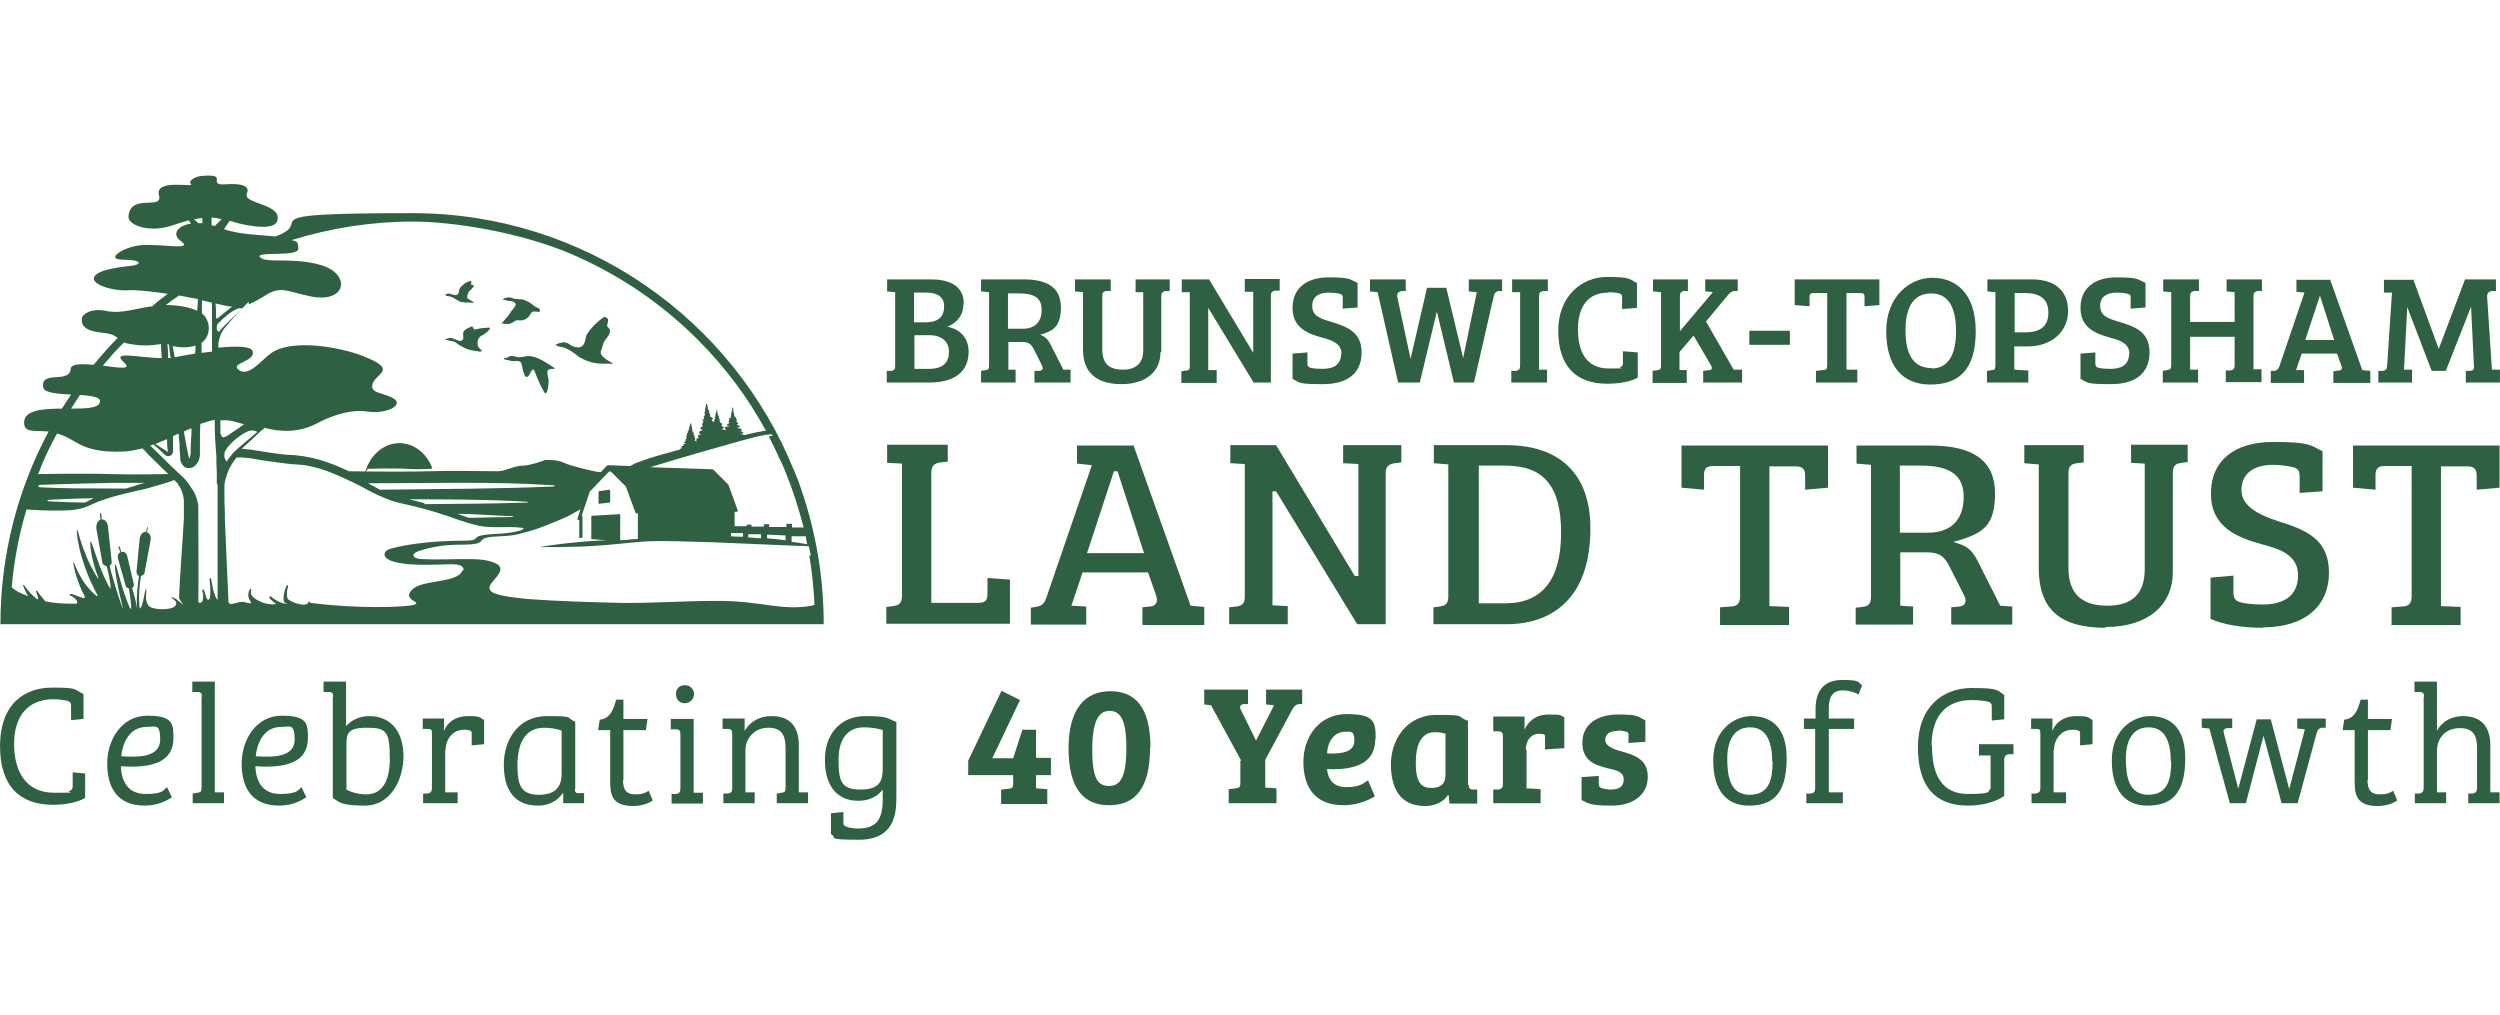 <svg xmlns="http://www.w3.org/2000/svg" width="290.6" height="118" version="1.1" viewBox="0 0 622.8 252.9" preserveAspectRatio="xMidYMid meet" style="max-height: 116px;">
  <!-- Generator: Adobe Illustrator 29.1.0, SVG Export Plug-In . SVG Version: 2.1.0 Build 142)  -->
  <defs>
    <style>
      .st0, .st1 {
        fill: #2e6042;
      }

      .st1 {
        fill-rule: evenodd;
      }
    </style>
  </defs>
  <g>
    <g>
      <path class="st0" d="M130.5,88.9c-.3,0-.7.1-1.1.1-.7,0-1.5-.4-2.2-.3-.4,0-.7.4-1.1.5-.3,0-.6,0-.6.2.3.3,1.3.3,1.8.5.7.2,1.8-.2,2.4.3.5.8.4,2.1.9,3,.2.7.6,1,1.1.4.5-.6,1-2.6,1.6-.8.6,1.6,1.3,3.2,2.1,4.6.1.2.3.6.5.6.2,0,.4-.5.5-.8.1-1,.4-1.8.2-2.9-.4-1.8-.6-2.5,1.5-2.4.3-.3-.6-.5-.8-.8-2-1.2-4.2-2.8-6.6-2.3h-.1Z" fill="#2E6042"></path>
      <path class="st0" d="M114.3,75c.9.5,2.1.3,3.1.4.3,0,.9,0,.8,0,0,0-.4-.2-.5-.3-1-.7-1.7-.5-1.1-2,.1-.7,1.2-1.1,1.4-1.9,0-.2-.1-.3-.3-.2-.6.1-.2-.5-.3-.8-.1-.5-.6,0-1.1.1-.8.5-1.9,1.2-2,2.3,0,.3-.1.6-.4.8-.9.5-2.1-.8-2.9,0-.4.2.4.3.7.4.9,0,1.8.8,2.6,1.2h.1Z" fill="#2E6042"></path>
      <path class="st1" d="M138.5,86c.3.2.8.4,1.2.4,1.7.3,3.1,1.4,4.4,2.4,1.5,1,3.4,1.7,5.6,1.8.8,0,1.6,0,2.4,0,.3,0,.6.1.6,0-.2-.3-1.3-.7-1.7-1.1-1-.7-1.8-1.4-1.1-2.6.2-.5.3-1.1.5-1.6.6-1.2,2.6-2.7.9-3.9-.2-.7.5-1.5,0-2.1-.2-.2-.5-.3-.7-.4-1.7,1.1-3.3,2.7-4.4,4.4-.3.5-.3,1.2-.5,1.8-.6,2.1-2.7,1.6-4.1.5-1-.6-2.3-.2-3.2.3h0Z" fill="#2E6042"></path>
      <path class="st1" d="M117.6,81.3c-.8.4-2.5.8-2.2,2.1,0,.3,0,.7,0,1-.7,1.4-2.4-.5-3.4-.2-.2,0-.5.1-.7.2-.5.1-.8.2,0,.3.6.2,1.2.3,1.8.4.7.3,1.3,1,2.1,1.3,1.5.9,2.7.9,4.3,1.2.3,0,.6,0,.4-.4-.5-.4-1-.9-.9-1.5-.2-1.1.5-2,1.4-2.3.5-.4,1.1-.7,1.4-1.2.8-.9-.5-.5-1-.5-.8,0-1.7.2-2.5.4-.4,0-.4-.6-.6-.7h0Z" fill="#2E6042"></path>
      <path class="st1" d="M125.7,80.7c.3,0,.7,0,1,0,.7,0,1.3-.6,1.9-.9.6,0,1.2.1,1.9-.1.7-.3,1.3-.7,1.6-1.4.1-.2.3-.5.5-.6.4-.2,1.1,0,1.7,0,.3-.1.3-.5,0-.8-.3-.3-.7-.3-1-.5-.5-.4-1-.8-1.5-1.1-.5-.3-1.1-.5-1.6-.7-.9-.1-1.9,0-2.8-.4-.7-.3-1.5,0-2.1.3-.1,0,0,.2.3.2.5.1,1,.3,1.5.3.6,0,1.3.3,1.4.9-.3.8-1.1,1.4-1.5,2.2-.5.8-1.2,1.4-1.8,2.2s0,.2,0,.3.2,0,.3,0,0,.1.2.1Z" fill="#2E6042"></path>
    </g>
    <g>
      <path class="st0" d="M91.7,116.8s6.3-.2,9.5,0c3.3.2,6.1,0,6.1,0,.2,0,.4-.2.3-.4-1.4-3.5-4.5-6-8.1-6s-6.7,2.5-8.1,6,0,.4.3.4Z" fill="#2E6042"></path>
      <g>
        <path class="st0" d="M151.7,122h0s0,0,0,0l-1.9.3h-.5c0,.1-.2.2-.2.3v2.7c0,.1,0,.2.2.2l2.5-.3c0,0,.2,0,.2-.2v-2.8c0-.1-.1-.2-.2-.2Z" fill="#2E6042"></path>
        <path class="st0" d="M205.2,155.5c0-11.8-2-23.1-5.6-33.6,0-.1,0-.2-.1-.3-.5-1.5-1.1-3-1.7-4.4-15.2-37.6-52-64.1-95.1-64.1s-23.4,2-34.1,5.8h0c-3.7-.4-8.7-.4-12.8-1.8l1.4-2.1c.4.1.9.2,1.3.4,4.4,1.2,9.7,1.8,10.5-.2,1.7-4.5-8.7-4.3-7.5-7,.5-1.1.3-2.6-4.9-2.3-1.9.1-2.8.1-2.6-1.2.3-1.3-2.8-.9-3.4-.9-1.5,0-4,1.1-3,2.1.9.9-9.2-1.5-8,2.8,1,3.8-7.2-.7-7.6,5.3-.1,2,5,4.2,11.1,2.1,1.5-.5,2.7-.9,3.9-1.2h0s.6.8.6.8c-3.4.5-4.9,2.7-2.6,4.3,3.6,2.6-5.2.6-10,1.1-4.3.4-9.1,3.6-4.3,3.6s4.5,1.2,2.2,1.5c-1.8.2-8.3.8-9.4,2.7-1.1,1.9,4.5,3.7,8.6,3.4,1.8-.1,5.6.3,9.7.9-1.3,1-2.7,2-3.9,3.1-4.4.6-7.7,1.9-11.3,1.2-4-.9-6.1.9-6.2,1.7-.2,1.6.3,3.2,5.1,3.7,2.2.2,3.1.7,3.8,1.3-2.1,2.1-4.1,4.4-6,6.7-3-.3-5.6-.3-5.7,1-.2,3.8-7.8.2-6.8,4.7.3,1.3,3.6,1.5,6.9,1.7-.8,1.2-1.5,2.3-2.3,3.5-4.8,0-9.5.4-9.4,3.5,0,2.6,2.6,1.9,6.1,2.2C4.4,121.9.1,138.2.1,155.5h205.1ZM54.2,120.7c0,.2,0,.5,0,.7,0,.2,0,.4,0,.6,0,0,0,0,0,.1,0,.1,0,1.2,0,1.6,0,.3,0,.6,0,.9,0,.1,0,.3,0,.4,0,1,0,2.1,0,3.2,0,.3,0,.6,0,.9,0,6.5,0,14.2,0,20.4-.2-.2-.3-.5-.5-.8-.7-1.7-.7-2.4-1.1-4.4,0-.4-.4-.4-.4.1,0,0,.5,4.3-.1,4.9s-.9-1.2-1.2-2c-.3-.8-.6-.5-.5,0,.4,1.4.2,2.9-.6,2.9-.5,0-.4-.5-.4-.5.1-6.5,0-14.5,0-20.8,0-.3,0-1.6,0-1.9,0-.7,0-1.4-.2-2h0c-.2-1-.6-2-1.1-2.8-.4-.6-.8-1.2-1.2-1.8-.4-.5-.7-.9-1.1-1.3-.1-.1-.3-.2-.4-.4-.2-.2-.4-.3-.5-.5-.1-.1-.2-.2-.4-.3,0,0-.1-.1-.2-.2-.5-.5-1.1-1-1.6-1.5-1.7-1.7-3.5-3.5-5.3-5.2.3,0,.6-.2.8-.3.8.7,1.6,1.4,2.3,2.1.3.2.4.4.8.7.5.3,1.3.1,1.6-.4.1-.2.2-.4.2-.6,0-.2,0-.3,0-.4,0-.4,0-.8,0-1.3v-2.1c-.1,0-.1,0-.1,0,.5-.2,1-.5,1.5-.7,0,.8.1,1.6.2,2.5,0,1.2.1,2.4.2,3.5v.4c0,.5.4,1.3.8,1.7.3.4.8.5,1.3.5.5,0,1.1-.1,1.5-.5,0,0,.1-.1.2-.2.7-.7,1-1.6,1.1-2.5,0-.9,0-2.1,0-3,0-1.6,0-3.2.1-4.8,1.2-.4,2.4-.8,3.6-1,0,.6,0,1.2,0,1.7h0c0,2.5.2,4.9.4,7.4,0,.3,0,.5,0,.8,0,.3,0,.5,0,.8,0,.8.1,1.7.1,2.5,0,.9,0,1.8,0,2.7ZM41.6,109.4c0,1.2.1,2.3.2,3.2-.9-.6-2-1.3-3.1-2,1-.4,1.9-.8,2.9-1.2ZM41.6,85.7c.2,0,.3,0,.5.2.1,1.1.2,2.2.4,3.3-.2,0-.4,0-.6,0,0-1.3-.1-2.5-.2-3.5ZM43.5,89s0,0,0,0l-.5-2.8c1.5.4,3.8.5,5.7-.1,0,.7,0,1.3-.1,2-1.9.3-3.7.6-5.1.9ZM47.7,106.7c0,1.9-.2,3.7-.2,5.3,0,.7,0,1.7-.4,2.3-.5-2.2-.9-4.5-1.3-6.8.6-.3,1.3-.6,1.9-.8ZM54.9,108.2h0c0-.4,0-1.2,0-1.4,0-.5,0-1.3,0-2.1.5,0,.9,0,1.4,0,1.2,0,2.7.5,4.5,1-.5.3-1,.7-1.4,1-.8.5-2.2,1.5-3,2h-.2c-.3.4-.7.3-1,0l-.2-.6ZM62.1,107.4c.9-.4,1.6,0,2,.2-.2.2-.4.3-.6.5-1.1,1-3.7,3.1-5,4.3-.1.1-.2.2-.3.3-.2.2-.4.4-.5.6-.3.3-.5.7-.8,1-.2.2-.3.4-.4.7,0,0-.2-.2-.3-.4-.1-.2-.2-.4-.3-.7,0-.2,0-.5,0-.8,0-.4.2-.8.6-1.4,1-1.4,3.3-3.5,5.6-4.4ZM115.2,142.1c-.4,1-1.3,1.5-2.2,1.8-3.3,1.3-9.3.9-10.9,3.7-1.2,2,3.3,2.5.9,3.1s-14.1,1-25.5-.5c-.3,0-.4-.2-.4-.3,0-.2-.1-.2-.3.2-.1.2-.2.3-.4.4-1.2.5-3.7-.5-4.5-1.1-.7-.5-.4-2.5-.2-3.1.2-.6-.2-.7-.4-.2-.6,1.4-1,3.6-.3,4.1.3.1.6.1.6.1-.6.3-2.3-.2-4-1.6-.3-.3-.6,0-.5.3.3.4,1.6,1.4,1.6,1.4-.1.3-2.1.2-3.3-.3-1.2-.5-3.2-1.4-2.9-2.8.2-.8,0-.9-.4-.2-.6,1.2,0,2.4.4,2.9.3.4-.3.4-1.6,0-.4-.1-.9,0-1.3,0-.5.2-1.2.3-1.9.5-.4,0-.8-.2-.8-.7-.3-6.3-.6-14.1-.9-20.7,0-.3,0-.6,0-.8,0-1.1,0-2.2-.1-3.2,0-.1,0-.2,0-.3,0-.3,0-.6,0-1,0-.8,0-1.6,0-2.4,0-.2,0-.4,0-.6.1-.9.4-1.9.7-2.8.5-1.4,1.3-2.8,2.3-4,2.6-.2,5.4.6,8,.9,1.5.2,3.1.4,4.6.6,1.5.2,3,.2,4.5.4,2.4.4,4.8,1.1,7.1,2.1,1.8.7,3.6,1.6,5.3,2.4.8.4,1.7.8,2.5,1.3.6.3,1.3.7,1.9,1,1.2.6,2.4,1.1,3.6,1.6h0c.2,0,.5.2.7.3,1,.3,1.9.6,2.9.8,2,.5,4.1.9,6.1,1.5,1.4.4,2.9.8,4.3,1.3,1,.3,1.9.6,2.9,1,2,.7,4,1.3,6.1,1.8,3.6.7,7.1,0,10.7.5.8,0,0,.5-.3.6-1.9.6-4.1.8-6.1.9-8.2.4-2.6,1.7-8.4,1.7s-13.1.6-18,2c-2.3.6-3.7,4.1,9,4,5.7,0,8.3-.6,9.1.8.1.2,0,.4,0,.7ZM105.8,125.4c-1.3-.4-2.6-.7-3.9-1-.1,0-.2,0-.3,0,9.9,0,19.9,0,29.7.6.3,0,.3.2,0,.2-8.5.3-17,.3-25.6.4ZM127.6,128.8c-2.7,0-8.1.2-10.8.2-.8-.3-2.1-.7-2.8-1,3.5,0,10.1.5,13.6.6.2,0,.4.2.1.2ZM94.7,122c-.3-.1-1-.5-1.3-.7-.6-.3-1.2-.6-1.7-.9,15.3,0,31.1-.5,46.2.5.4,0,.4.3,0,.3-14,.6-27.6.6-43.1.8ZM201.6,138.4s0,0,0,0c.7,4,1.1,8.1,1.3,12.3,0,0,0,0,0,0-1.6.5-3.2.5-4.9.6-4,0-7.8-.8-11.7-1.2-2.6-.3-5.3-.4-7.9-.4-7.9,0-15.8.6-23.7.5-7.9-.2-15.8-.4-23.6-1-2.6-.3-5.3-.5-7.7-1.3-1.5-.6-2-1.4-.9-2.7,1.1-1.5,3.7-3.6.9-4.9-1.8-.8-3.9-1-5.8-1-4-.1-7.9.2-11.8,0-.7,0-1.3,0-1.9-.2-.4,0-.8-.3-.9-.7-.1-.6,1.1-1.1,1.9-1.3,3.2-1,6.3-1.4,9.6-1.4,8.3,0,3-1.6,8.5-2,2.6-.2,4.6-.1,7.1-.9,3.9-.9,7.5-2.5,11.2-4.1,1.1-.6,2.2-1.2,3.3-1.8l-.8,2.5c0,0,0,.1,0,.1h.4c0,0,.1,0,.1.1v4.4s0,0,0,0h.8c0,0,0,0,0,0v-5.5s0,0,0,0h-.2s0,0,0,0l.8-2.4,1.2-3.6,4.7-4.9c.2-.2.5-.2.7,0l3.6,3.6,2.4,6.5c0,.1.2.2.3.2h.3v6.2c0,.1,0,.2-.2.2-1.4,0-2.8.3-4.2.3,0,0,0,0,0,0v-6.4c0,0,0-.1-.2-.1l-6.9.4c0,0-.1,0-.1.1v5.6c0,0,0,.1.1.1,0,0,2.7.2,3.7.3,0,0,.1,0,0,0-1.7,0-3.5.2-5.2.3-3.7.3-7.3.7-11,1.3-.1,0,0,.1,0,.1,2.9,0,5.7,0,8.6-.1,1.1,0,3.2-.1,4.3-.2,4.3-.2,8.5-.8,12.8-1.1,5.7-.3,11.4.1,17.1.2,6.2.3,15.1.6,21.3.9.8,0,1.6,0,2.5.1l.5,2.3ZM182.1,133.6v-.8h3c0,.1,0,.2,0,.2v.7s0,0,0,0c-1,0-2,0-3.1-.1ZM186.4,133.8v-.7s0,0,.1,0h3.1c0,.1,0,.2,0,.2v.8s0,0,0,0c-1.1,0-2.1-.2-3.2-.2,0,0,0,0,0,0ZM191.1,134.1v-.9s0,0,.1,0l4.5.2s0,0,0,0v1.2c0,0,0,0,0,0-1.5-.2-3.1-.4-4.6-.5,0,0,0,0,0,0ZM201.1,135.6c-.8-.1-1.5-.3-2.3-.4-.5,0-1.1-.2-1.6-.2,0,0,0,0,0,0v-1.4s0,0,.1,0h3.4c0,.1.4,2.2.4,2.2ZM191.5,108.7c1.3,2.5,2.5,5.1,3.7,7.7.2.5.4,1,.6,1.5,1.8,4.4,3.2,8.9,4.4,13.5h-2.9s0,0,0-.1v-.8s0,0,0,0h-1.4s0,0,0,.1v.7s0,0,0,0h-4.3c0,0,0,0,0-.1v-.6s0,0,0,0h-1.3s0,0,0,0v.6s0,0,0,0h-3.1s0,0,0-.1v-.4s0,0,0,0h-1.2s0,0,0,0v.4s0,0,0,0h-3v-3.4c0-.1,0-.2.2-.2h.4c.1,0,.2-.1.2-.3l-2.3-6.3c0,0,0-.2-.1-.2l-3.6-3.6c-.1-.1-.3-.2-.5-.2l-15.3-.5s0,0,0,0c7.3-2.3,15.6-4.6,23-6.7,2.4-.6,4.8-1.4,7.2-1.5.1.1.2.3.3.4ZM62,75.8c1.1-.4,2.2-1.1,3.6-1.9,4.5-3,5.8-1.2,12.1,0,8.8,1.6,9.7-5.8,2.1-7.9-6.9-2-13.5-.3-15-1.9-1.5-1.6,9.5,0,9.5-2.1s-.6-1.8-1.6-2.2c9.7-3,19.8-4.6,30.1-4.6s26.7,2.7,39.1,7.9c12,5.1,22.7,12.3,31.9,21.5,6.8,6.8,12.5,14.4,17,22.7-.4,0-.8.1-1.2.2-1.4.2-2.8.6-4.2.9-.2-.2-.7-.2-1.1-.3,0,0,0,0,0,0,.6,0,1.3-.2.5-.6-.1,0-.3,0-.4-.1,0,0,0,0,0,0,.3,0,.5-.3.3-.5-.3-.2-1.1-.2-1.2-.3,0,0,0,0,0,0,.1,0,1-.2.8-.4,0-.2-.7-.3-.8-.3-.1,0,.4-.2.4-.4,0-.2-.5-.3-.4-.5,0-.1.1-.2,0-.4,0-.2-.1-.3-.2-.5,0-.5-.2,0-.4-.5,0,0,0-.3,0-.4,0-.2-.2-.4-.2-.6,0-.2,0-.4,0-.6,0-.2-.1-.4-.2-.6h0c0,0,0,0,0,0,0,0,0,0,0,0,0,0,0,0,0,0,0,.1-.1.2-.1.4,0,.1,0,.2,0,.4,0,.1-.1.2-.2.4,0,.1,0,.3,0,.4,0,.1,0,.2-.1.3,0,.2,0,.5-.1.8,0,.3-.3-.2-.4.2,0,.3.2.4-.1.6,0,0,0,0,0,.1,0,.2.3.3.2.4-.3.2-1.1.4-.2.7.2,0,.3,0,.2.1-.4,0-1.4.2-1.1.5.1.1.4.3.4.3-.1,0-.2,0-.6.1-.2-.1-.7-.2-.7-.2-.1,0,.4,0,.6-.3.2-.2-.5-.4-.6-.5,0,0,.2-.2.2-.3,0-.1,0-.2-.1-.3,0-.1-.2-.1-.3-.1,0-.2-.2-.4-.3-.6,0-.1.2-.3.1-.4,0-.1-.3-.2-.3-.3,0-.1.1-.2.1-.3,0-.2-.2-.3-.3-.5,0,0,0-.1,0-.2,0-.3-.2-.7-.2-1h0c-.3.2,0,.7-.3.9-.2.2-.1.4,0,.6,0,.1-.3.3-.3.4,0,.1.1.2.2.3,0,.1-.3.3-.3.4,0,0,0,.1,0,.2.2.2,0,0-.1.2,0,0-.4-.2-.4-.2-.1-.2.1-.5.2-.7,0-.1-.6-.3-.7-.5,0-.2,0-.2,0-.5,0-.1-.2-.2-.3-.4,0,0,0-.2.1-.3,0-.2-.2-.3-.3-.5-.2-.4,0-.9-.3-1.3,0-.1-.1-.2-.1-.2,0,0-.2.2-.1.3,0,.5-.4,1-.2,1.5,0,.2-.2.3-.2.5,0,.3.2.4.1.6,0,.1-.3.3-.3.5,0,.2.2.4.1.5,0,.2-.4-.1-.4,0,0,.3.2.4.2.7,0,.2-.3.4-.3.7,0,.2.3.4.2.4-.1,0-.5.2-.6.4-.2.4.7.5.6.6-.1,0-1.1.1-.9.7,0,.2.5.3.7.3-.4,0-1.3.1-1,.7,0,0,.2.2.3.2-.3,0-.6.1-.7.3-.1.3,0,.4,0,.6,0,0,0,0,0,0,0,0,0,0-.1,0,0,0,0,0,0,0,0-.2-.4-.2-.4-.3,0,0,.2-.2.2-.3,0,0,0,0,0-.1,0-.2-.2-.3-.2-.4,0,0,0-.3,0-.4,0-.1-.3-.2-.3-.3,0,0,.2-.2.1-.3,0-.1-.2-.2-.3-.3,0,0,.1-.2,0-.3,0,0,0-.1,0-.2-.2-.3,0-.5-.2-.9-.1-.2,0-.4-.1-.6,0-.1-.1-.2-.1-.2h0s-.1,0-.1.2c0,.2-.2.4-.2.6,0,.3-.3.6-.2.9,0,.2-.2.2-.3.4,0,.1,0,.2.1.3,0,0-.3.2-.3.3,0,.1.1.2,0,.3,0,0,0,.1-.1.2-.1,0,0,.2,0,.3,0,.2.1.4-.1.5-.3.2-.2.4,0,.5,0,0,0,0,0,0-.7.2-.6.5-.1.6,0,0,0,0,0,.1-.2,0-.5,0-.6.2,0,.1,0,.3,0,.3,0,0,0,0,0,0-.2,0-.4,0-.4.2-.1.2,0,.3,0,.4-.2,0-.4.1-.4.3,0,0,0,0,0,0-.3,0-.6.2-.8.2-3.2.9-6.4,1.7-9.5,2.9-.7.2-1.4.6-2.1,1l-5.3-.2c-.2,0-.4,0-.6.2l-1.4,1.5s-.2,0-.6,0-6.7-1.4-8.6-2.3c-1.7-.8-3.6-.7-4.3-.7-.1,0-.3,0-.4,0-.8.3-3.9,1.4-5.5,1.4s-2.8.6-4.2,1c-.8.3-1.7.4-2.6.4-3.1,0-10.9-.2-16.6,0-7.3.2-20,0-20,0-4.8-2.3-9.8-4-15.4-4.1-3.1-.3-6-.8-9.1-1.3-.7,0-1.4-.2-2.2-.2,1.3-1.2,3.1-2.8,3.9-3.6.5-.5,1.1-1,1.8-1.6,4,1,8.5,1.3,13.2-1.2,1.6-.9,7.3-3.6,12.2-2.9,4.9.8,9.4-1.6,6.8-3.2-2.6-1.6-6.5-1.2-5.1-4.1,1.2-2.4,5.9-3.2-2.6-6.5-6.1-2.4-17.9-4.3-22.9-.7-2.6,1.9-5.7,6.2-8.2,4-1.8-1.6,4.6-2,3.6-4.6-.5-1.2-4.2-1.2-8.5-.8,0-.4,0-.8,0-1.1.2-1.3.6-2.5,1.4-3.6.7-.9,1.9-2.2,2.7-3.1,1.1-1.2,2.2-2.4,3.4-3.6h0ZM60.4,76.8c-.8.7-1.5,1.5-2.3,2.2-.9.9-2.2,2.1-3,3-.2.2-.3.4-.5.6-.6.2-.9-1.4-.3-2,1.5-1.5,3.3-3.1,4.9-3.7.4-.2.8-.1,1.1-.1ZM57.8,76.4c-1.3,1-2.5,2-3.6,2.9-.2.1-.4,0-.4-.2,0-.2,0-.7,0-.9,0-.8,0-1.7-.1-2.6,1.6.4,2.9.7,4.1.8ZM52.6,54.2c.8,0,1.7.2,2.6.4l-1.7,1.7c-.3,0-.6-.2-.8-.2h0s0-1.8,0-1.8h0ZM52.8,75.4c0,.1,0,.3,0,.4,0,.4,0,1.1,0,1.8v9.5h0c0,0,0,0,0,0,0,.2,0,.3,0,.5-.9.1-1.8.2-2.6.3,0-.8,0-1.6,0-2.5.5-.3.9-.8,1.2-1.3,1.4-2.6.1-5.2-1.1-6,0-1.1,0-2.2,0-3.3.9.2,1.7.4,2.4.6ZM50.4,54.2v1.4c-.4,0-.7,0-1,0l-1.1-1c.7-.1,1.4-.2,2.1-.3ZM44.5,73.6c1.7.3,3.3.6,4.8.9,0,1-.1,1.9-.2,2.9-1.8-.8-4.2-1.3-7-1.4-.3,0-.5,0-.8,0,1-.8,2.1-1.6,3.2-2.3ZM30.9,85.3c.4.2.9.3,1.5.4,3.9.7,6.1.2,7.7,0,0,1.1.1,2.3.2,3.5-5.7,0-12.9-2-9.4,1.1,2.1,1.9-1.4,1.3-5.3.8,1.7-2,3.4-4,5.3-5.8ZM20,98.4c2.7.2,4.9.5,4.9,1.5,0,1.8-3.2,1.9-7.2,1.9.7-1.1,1.5-2.3,2.2-3.4ZM10.1,116.5c1.2-2.9,2.6-5.8,4.1-8.5.8.2,1.6.5,2.4.9,2.9,1.4,5,3.9,13.8,3.6,1.7,0,3.4-.4,5.1-.8.5.5,1,1.1,1.5,1.6,1.4,1.4,3.3,3.2,4.9,4.8,0,0-8.9.2-14.7,0-5.8-.2-17.7,0-17.7,0,.2-.5.4-1,.6-1.5ZM9.8,120.8c5.2-.2,12.8-.4,18.1-.5,2.6,0,5.3,0,8.1,0-1.4.4-3.2,1-4.6,1.4-1.3,0-2.3,0-3.5,0-5.3,0-12.5,0-17.8-.3-.6,0-.8-.5-.2-.5ZM23.3,124.1c-.4.2-1.3.7-1.7.9-.1,0-.2.1-.3.2-2,0-5.6-.1-9.1-.3-.5,0-.7-.4.3-.4,4.7-.2,6.1-.3,10.8-.4ZM6.4,126.9c2.5.2,5,.3,7.5.3,2.3,0,4.7,0,6.9-.7.8-.2,1.5-.6,2.2-.9.2-.1.5-.2.7-.3h0c.7-.3,1.4-.6,2.1-.8,3.4-1.2,6.9-1.9,10.4-2.7,0,0,0,0,0,0h0c1.4-.4,2.8-.8,4.2-1.2h0c1-.3,2-.6,3-1,.3.3.6.6.9.9,0,0,0,0,0,.1.3.4.5.7.7,1.1.4.9.7,1.9.8,2.9,0,.2,0,.5,0,.7,0,.8,0,1.6,0,2.4,0,.2,0,1.2,0,1.5-.3,5.5-1,14.1-1.2,19.6,0,0,0,.2,0,.2.2.4.5.9,1.1,1.8-.9-.9-1.8-1.6-2.5-1.9-.8-.3-.6,0-.1.3.3.2,1.3.9.5,1.8-.9,1-4.9,1-6.2.2-1.3-.8-1-2.8-1-3.2,0-.4.1-1.3,0-1.3-.4,0-.7,4.6-1.6,4.9-.3-2.2-.2-4.9.3-8.1.3-.1.9-.4.9-.8l1.5-8.1c.2-.9-.2-1.8-.9-2,.1-.6.3-1.3.2-1.4-.2,0-.4,1.2-.4,1.3-.8-.1-1.5.7-1.6,1.7l-.8,8.2c0,.5.2.9.6,1.1,0,.4-.7,4.2-.5,8.2h0c0-.4-.3-2.4-1.2-5.2.4-.2.5-.6.4-1.1l-1.6-6.8c-.2-.8-.8-1.3-1.5-1.1-.3-1.1-.4-1.5-.6-1.4-.2,0,0,.6.4,1.5-.6.2-.8.9-.6,1.6l1.9,6.7c.1.4.4.6.8.7.3,1.6.5,3.3.6,5,0,0-.2,0-.3,0-2.3-5.2-3.3-11-3.7-11s.5,5.4,1.9,10.8c0,0,0,0-.1,0-.8-2.1-2.6-7.7-3.2-10.5.4-.2.6-.6.5-1.1l-.9-8.6c-.1-1.1-.8-1.9-1.6-1.8,0-.8,0-1.6-.3-1.6-.2,0,0,1,0,1.7-.7.2-1.1,1.2-1,2.2l1.5,8.5c0,.4.7.8,1.1.9.3,1.2,1.1,4.5.9,5.6-2.6-4.1-4.6-11.9-4.9-11.8-.3,0-.1,3.9,1.9,9.1,0,.1-.1.2-.2,0-4-6.4-4.8-12.1-5.1-12-.3,0,.3,7.5,5.1,16.3,0,.1,0,.2-.2.2-4.3-3.4-5.6-8.6-5.8-8.5-.2,0,.4,4,2.8,8.6.1.2-.1.5-.4.4-1.5-.5-2.6-1-2.8-1-.6-.1-.8.2-.3.4,1.7.9,1.7,1.6,1.6,1.9,0,0-.1.1-.2.1-2.4,0-4.9,0-7.7-.6-.1,0-1.7-2.1-1.8-2.2,0-.1-.3-.5-.5-.4-.3.1,1,2.1.3,2.1-1-.7-2.1-1.8-3.3-3.5,0,0-.3,0-.3,0,.4,1,.7,1.8,1.3,2.7-1.7-.6-3-1.2-4.1-2.2h0c.6-6.6,1.8-13.1,3.7-19.4Z" fill="#2E6042"></path>
      </g>
    </g>
  </g>
  <g>
    <path class="st0" d="M220.8,155.5v-4.3l1.7-.2c1.6-.2,2.2-.9,2.2-2.6v-32.9l-3.7-.2v-4.5h15.1v4.2l-1.8.2c-1.6.2-2.3.9-2.3,2.7v32.3h11.7c1.7,0,2.3-.6,2.3-2.3v-3.9l5.6.4v11h-30.8Z" fill="#2E6042"></path>
    <path class="st0" d="M284.6,155.5v-4.2l1.8-.2c.8,0,1.3-.3,1.6-.8.3-.5.3-1.1,0-2l-2-5.7h-16.3l-2.8,8.3,3.7.2v4.5h-13.8v-4.2l1.2-.2c1.8-.2,2.3-1.2,2.7-2.4l11.3-32.9-3.7-.4v-4.5h14.1l14.2,39.9,3.4.3v4.5h-15.3ZM270.8,137.8h14.2l-6.6-20.4h-.9l-6.7,20.4Z" fill="#2E6042"></path>
    <path class="st0" d="M338.1,155.5l-20.2-33.1h-.9v28.4l3.8.2v4.5h-14.6v-4.2l1.8-.2c1.3-.2,2.1-.6,2.1-2.4v-33.1l-3.6-.2v-4.5h11.4l19.6,32.6h.9v-27.9l-3.8-.2v-4.5h14.5v4.3l-1.7.2c-1.6.3-2.2.9-2.2,2.5v37.6h-7.2Z" fill="#2E6042"></path>
    <path class="st0" d="M357.1,155.5v-4.2l1.6-.2c1.3-.2,2.1-.6,2.1-2.5v-32.9l-3.6-.3v-4.5h18c13.5,0,21,7.3,21,20.7,0,21.6-14.4,23.9-20.6,23.9h-18.5ZM368.3,150.3h6.7c9.2,0,13.9-5.9,13.9-17.6s-4.4-16.7-13.9-16.7h-6.6v34.3Z" fill="#2E6042"></path>
    <path class="st0" d="M428.5,155.5v-4.2l2.6-.2c1.7,0,2.4-.8,2.4-2.6v-32.4h-6.8c-2,0-2.2,1.2-2.2,2.3v3.6l-5.6-.5v-10.5h36.5v10.5l-5.7.5v-3.5c0-1.2-.3-2.3-2.2-2.3h-6.7v34.8l4.9.2v4.5h-17.3Z" fill="#2E6042"></path>
    <path class="st0" d="M486.1,155.5v-4.2l2-.2c.9-.1,1.3-.5,1.4-.8.2-.4.3-1-.2-2l-3.6-7.1c-1.3-2.5-2.4-3.6-5.7-3.6h-6.6v13.3l3.2.2v4.5h-14.3v-4.2l1.7-.2c1.6-.2,2.1-.8,2.1-2.6v-32.8l-3.6-.3v-4.5h18.4c10.8,0,16.1,3.9,16.1,11.9s-2.9,9.8-8.9,11.7l-1.5.4,1.5.5c2.4.8,3.5,2.1,4.6,4.3l5.6,11.1,3,.2v4.5h-15ZM473.3,132.7h7.1c5.6,0,8.8-3.2,8.8-8.9s-3.8-7.8-10.7-7.8h-5.2v16.7Z" fill="#2E6042"></path>
    <path class="st0" d="M524.5,156.4c-11.4,0-16.6-4.7-16.6-14.9v-25.8l-3.6-.3v-4.5h14.8v4.3l-1.7.2c-1.5.2-2.1.8-2.1,2.5v23.6c0,6.3,3.2,9.4,9.7,9.4s9.3-3.3,9.3-9.1v-26.3l-3.4-.2v-4.5h14.1v4.3l-1.5.2c-1.4.2-2.2.6-2.2,2.5v24.7c0,8.4-6.4,13.7-16.7,13.7Z" fill="#2E6042"></path>
    <path class="st0" d="M563.8,156.4c-5.3,0-9.9-.8-13.1-2.2v-10.3l5.7-.5v4.1c0,1.3.3,2.1,1.6,2.5,1.2.4,3.6.6,5.6.6,7.4,0,8.9-4,8.9-7.3,0-4.9-4.3-6.5-9-7.7-6.1-1.7-12.7-4.2-12.7-12.6s6-12.9,15.5-12.9,9.2.9,12.3,2.3v10l-5.7.4v-3.9c0-1.2-.1-2.1-1.6-2.5-1.1-.3-3.5-.6-5-.6-5,0-7.9,2.3-7.9,6.3s4.3,6.2,9.3,7.8c7.1,2.2,12.5,4.6,12.5,12.8s-5.9,13.6-16.5,13.6Z" fill="#2E6042"></path>
    <path class="st0" d="M595.8,155.5v-4.2l2.6-.2c1.7,0,2.4-.8,2.4-2.6v-32.4h-6.8c-2,0-2.2,1.2-2.2,2.3v3.6l-5.6-.5v-10.5h36.5v10.5l-5.7.5v-3.5c0-1.2-.3-2.3-2.2-2.3h-6.7v34.8l4.9.2v4.5h-17.3Z" fill="#2E6042"></path>
  </g>
  <g>
    <path class="st0" d="M240,75.7c0,2.9-1.6,4.7-4,5.7,3.2.6,5.3,2.8,5.3,6.2,0,5-3.5,7.7-9.8,7.7h-10.6v-2.9h1.2c.7-.2.9-.4.9-1.3v-18.3l-2-.2v-3h10.8c4.3,0,8.3,1.3,8.3,6.1ZM227.7,80.3h2.8c3.4,0,4.7-1.5,4.7-4s-1.9-3.4-4.5-3.4h-3v7.4ZM227.7,91.9h3.6c3.9,0,5.1-1.8,5.1-4.3s-1.8-4.1-4.9-4.1h-3.7v8.4Z" fill="#2E6042"></path>
    <path class="st0" d="M244.3,92.4l1.2-.2c.7,0,.9-.3.9-1.2v-18.2l-2-.2v-3h10.6c5.7,0,9.3,1.9,9.3,7s-2.4,6-5.2,6.8c1.5.5,2.1,1.4,2.7,2.6l3.1,6.1h1.8v3.2h-9v-2.9h1.4c.7-.2.8-.7.5-1.3l-2-4c-.7-1.3-1.2-1.9-3-1.9h-3.4v6.9h1.8v3.2h-8.6v-2.9ZM254.8,81.9c2.9,0,4.7-1.6,4.7-4.7s-2-4.1-5.7-4.1h-2.7v8.8h3.7Z" fill="#2E6042"></path>
    <path class="st0" d="M289.1,87.7c0,5.1-3.9,8-9.7,8s-9.6-2.5-9.6-8.6v-14.3l-2-.2v-3h8.9v2.9h-1.2c-.7.2-.9.4-.9,1.3v13.3c0,3.9,2.2,5,5.2,5s5-1.5,5-4.8v-14.5h-1.9v-3.2h8.5v2.9h-1.1c-.7.2-1,.4-1,1.3v13.9Z" fill="#2E6042"></path>
    <path class="st0" d="M316.8,95.3h-4.5l-11.3-18.6h0v15.5h2.1v3.2h-8.8v-2.9l1.2-.2c.7,0,.9-.3.9-1.1v-18.4h-2v-3.2h6.8l11,18.3h0v-15.2h-2.1v-3.2h8.7v2.9h-1.2c-.7.2-1,.4-1,1.3v21.5Z" fill="#2E6042"></path>
    <path class="st0" d="M334.2,88.2c0-2.5-2.1-3.4-4.9-4.1-3.5-1-7.3-2.4-7.3-7.4s3.6-7.6,9-7.6,5.3.5,7.2,1.4v6.1l-3.7.3v-2.5c0-.7,0-1-.7-1.2-.6-.2-1.9-.3-2.7-.3-2.1,0-4.2.7-4.2,3.3s2.1,3.2,5.1,4.1c3.5,1.1,7.2,2.4,7.2,7.5s-3.4,7.9-9.6,7.9-5.6-.3-7.6-1.3v-6.3l3.7-.3v2.6c0,.7.1,1,.7,1.2.6.2,2,.3,3,.3,2.5,0,4.7-.8,4.7-3.8Z" fill="#2E6042"></path>
    <path class="st0" d="M367.4,95.3h-5.2l-4.2-17.5h-.1l-4.2,17.5h-5.4l-5.1-22.5-1.9-.2v-3h8.9v2.9h-1.1c-.7.2-1.2.6-1,1.5l3.3,15.4h0l4.1-17.7h4.8l4.2,17.5h0l3.4-16.4-2-.2v-3h8.3v2.9h-.8c-.7.1-1.1.4-1.3,1.4l-4.9,21.4Z" fill="#2E6042"></path>
    <path class="st0" d="M378.7,72.8h-2v-3.2h8.9v2.9h-1.2c-.7.2-1,.4-1,1.3v18.3h2v3.2h-8.9v-2.9h1.2c.7-.2,1-.4,1-1.4v-18.2Z" fill="#2E6042"></path>
    <path class="st0" d="M400.6,72.9c-4.9,0-7.5,3.4-7.5,9.1s2.1,9.8,7.7,9.8,2.1-.1,2.8-.3c.6-.2.7-.5.7-1.2v-2.8l3.7.3v6.3c-1.9,1-4.7,1.5-7.6,1.5-7.8,0-12.2-4.4-12.2-13.2s6-13.4,12.1-13.4,5.4.5,7.5,1.5v6.2l-3.7.3v-2.7c0-.7,0-1-.7-1.2-.7-.2-1.9-.3-2.7-.3Z" fill="#2E6042"></path>
    <path class="st0" d="M411.7,95.3v-2.9l1.2-.2c.7,0,.9-.4.9-1.1v-18.3l-2-.2v-3h8.7v2.9h-1.1c-.6.2-.9.4-.9,1.2v8.8l8.2-9.7h0c0-.1-1.9-.2-1.9-.2v-3h8.1v2.9h-1c-.7.2-1.1.6-1.6,1.2l-5.3,6.4,6.9,12h2.1v3.2h-9.7v-2.9l1.5-.2c.7,0,.8-.5.5-1.1l-4.4-7.5-3.5,4.1v4.5h1.8v3.2h-8.5Z" fill="#2E6042"></path>
    <path class="st0" d="M435.8,82.4h10.1v3.5h-10.1v-3.5Z" fill="#2E6042"></path>
    <path class="st0" d="M455.3,73h-3.5c-.8,0-1,.3-1,1v2.3l-3.7-.3v-6.4h21.1v6.4l-3.7.3v-2.3c0-.7-.2-1-1-1h-3.5v19.1h2.7v3.2h-10.3v-2.9l1.7-.2c.8,0,1.1-.3,1.1-1.2v-18Z" fill="#2E6042"></path>
    <path class="st0" d="M480.9,95.8c-6.9,0-11-4.5-11-13.3s6-13.3,11.5-13.3,10.8,3.5,10.8,13.3-4.4,13.3-11.3,13.3ZM481.2,91.8c4.8,0,6.1-4.6,6.1-9.2s-1.1-9.5-6.2-9.5-6.4,4.6-6.4,9.1,1,9.5,6.5,9.5Z" fill="#2E6042"></path>
    <path class="st0" d="M495,92.4l1.2-.2c.7,0,.9-.3.9-1.2v-18.2l-2-.2v-3h11c5.7,0,9.1,2.7,9.1,7.9s-4.2,8.8-10,8.8h-3.4v5.8l3.5.2v3h-10.3v-2.9ZM504.6,82.8c3.4,0,5.7-1.3,5.7-4.9s-2.3-4.9-5.9-4.9h-2.5v9.8h2.8Z" fill="#2E6042"></path>
    <path class="st0" d="M530.5,88.2c0-2.5-2.1-3.4-4.9-4.1-3.5-1-7.3-2.4-7.3-7.4s3.6-7.6,9-7.6,5.3.5,7.2,1.4v6.1l-3.7.3v-2.5c0-.7,0-1-.7-1.2-.6-.2-1.9-.3-2.7-.3-2.1,0-4.2.7-4.2,3.3s2.1,3.2,5.1,4.1c3.6,1.1,7.2,2.4,7.2,7.5s-3.4,7.9-9.6,7.9-5.6-.3-7.6-1.3v-6.3l3.7-.3v2.6c0,.7.1,1,.7,1.2.6.2,2,.3,3,.3,2.5,0,4.7-.8,4.7-3.8Z" fill="#2E6042"></path>
    <path class="st0" d="M540.9,72.8l-2-.2v-3h8.9v2.9h-1.2c-.7.2-1,.4-1,1.3v6.4h11.1v-7.4l-2-.2v-3h8.8v2.9h-1.1c-.7.2-1,.4-1,1.3v18.2h2v3.2h-8.9v-2.9h1.2c.7-.2,1-.4,1-1.3v-7.1h-11.1v8.2h2v3.2h-8.8v-2.9l1.1-.2c.7-.1,1-.3,1-1.2v-18.2Z" fill="#2E6042"></path>
    <path class="st0" d="M565.7,95.3v-2.9h.9c.9-.2,1.1-.7,1.3-1.3l6.2-18.2-2-.2v-3h8.4l8,22.5,2,.2v3h-9.2v-2.9l1.3-.2c.7,0,1-.4.7-1.2l-1.1-3h-8.8l-1.4,4.1h2v3.2h-8.3ZM574.2,84.7h7.3l-3.5-10.9h-.1l-3.6,10.9Z" fill="#2E6042"></path>
    <path class="st0" d="M601.2,69.6l6.3,17.2h.1l6.5-17.2h7.7v2.9h-1.1c-.7.2-1.1.5-1.1,1.4l1.2,18.2h2v3.2h-8.5v-2.9h1.2c.8-.2.9-.5.8-1.5l-.7-14.5h0l-6.3,16h-3.5l-6.1-15.9h0l-.8,15.6h2v3.2h-8.4v-2.9h1.2c.7-.2,1-.5,1-1.4l1.2-18.1h-2v-3.2h7.6Z" fill="#2E6042"></path>
  </g>
  <g>
    <path class="st0" d="M0,186c0-11,6.4-14.7,13-14.7s5.2.4,7.8,1.6v6.2l-3.1.3v-3.4c0-.8-.1-1.1-.9-1.4-.7-.2-2.3-.4-3.5-.4-6.5,0-9.8,4.4-9.8,11.1s2.8,12.2,10,12.2,2.8-.1,3.7-.4c.8-.3.9-.6.9-1.4v-3.3l3.1.3v6.1c-1.9,1.1-5,1.7-8,1.7-8.3,0-13.2-4.7-13.2-14.6Z" fill="#2E6042"></path>
    <path class="st0" d="M30.1,191c.2,3.6,1.7,6.8,6.2,6.8s4.5-1.1,5.3-1.7l1.2,2.5c-1.1.8-3.5,2.1-6.7,2.1-7,0-9.4-4.6-9.4-10.5s3.6-11.9,10-11.9,6.5,2,6.5,5.6c0,6.1-5.6,7.5-13,7ZM36.5,181.1c-4.4,0-6,4.2-6.3,7.3,5.3.4,9.7-.1,9.7-4.2s-1.3-3.1-3.4-3.1Z" fill="#2E6042"></path>
    <path class="st0" d="M50.3,173.6c0-.9-.3-1.2-1.1-1.2h-1.3v-2.6h5.6v27.6h2.3v2.7h-7.8v-2.4l1.2-.2c.8-.1,1-.3,1-1.4v-22.6Z" fill="#2E6042"></path>
    <path class="st0" d="M63.6,191c.2,3.6,1.7,6.8,6.2,6.8s4.5-1.1,5.3-1.7l1.2,2.5c-1.1.8-3.5,2.1-6.7,2.1-7,0-9.4-4.6-9.4-10.5s3.6-11.9,10-11.9,6.5,2,6.5,5.6c0,6.1-5.6,7.5-13,7ZM70,181.1c-4.4,0-6,4.2-6.3,7.3,5.3.4,9.7-.1,9.7-4.2s-1.3-3.1-3.4-3.1Z" fill="#2E6042"></path>
    <path class="st0" d="M83,173.6c0-.9-.3-1.2-1.1-1.2h-1.3v-2.6h5.6v11.1c1.4-1.6,3.5-2.5,5.8-2.5,5.3,0,8.5,3.8,8.5,10s-3.5,12.3-9.5,12.3-6.4-.8-8.1-1.9v-25.2ZM86.3,196.7c1,.6,2.9,1.2,4.9,1.2,3.1,0,5.9-2,5.9-8.9s-.9-7.7-5.8-7.7-5,1.7-5,4.2v11.3Z" fill="#2E6042"></path>
    <path class="st0" d="M110.9,186.8v10.6h3.1v2.7h-8.6v-2.4h1.1c.8-.2,1.1-.5,1.1-1.4v-13.6c0-.9-.2-1.1-.9-1.1h-1.4v-2.6h5.3v3.1c.8-2.1,2.8-3.7,6-3.7s2.8.3,4,1v6l-3.1.3v-2.8c0-.6,0-.8-.5-.9-.4-.2-.9-.2-1.4-.2-2.8,0-4.6,2.3-4.6,5.2Z" fill="#2E6042"></path>
    <path class="st0" d="M143.2,196.5c0,.8.2,1.1.9,1.1h1.4v2.5h-5.2v-2.5h-.1c-1.1,1.5-2.9,3.1-6.2,3.1-6,0-8.5-4.1-8.5-10.2s3.5-12.1,10.8-12.1,4.3.3,7,1.4v16.8ZM139.9,182c-.8-.3-2.5-.7-4.3-.7-5.1,0-6.7,4.3-6.7,9.4s1,7.3,5.4,7.3,5.6-2.4,5.6-5.1v-10.9Z" fill="#2E6042"></path>
    <path class="st0" d="M155.2,194.3c0,2.8,1.1,3.6,3.1,3.6s2.6-.5,3.3-.9l1,2.4c-1.2.9-3.1,1.4-4.9,1.4-5.6,0-5.7-3.3-5.7-6.4v-12.5h-3l.4-2.6c2.7-.3,3.4-2.6,4.1-5h1.8v4.8h6l-.4,2.8h-5.6v12.4Z" fill="#2E6042"></path>
    <path class="st0" d="M172.8,197.5h2.3v2.7h-7.8v-2.4h1.2c.8-.2,1-.5,1-1.5v-13.4c0-.9-.3-1.2-1.1-1.2h-1.3v-2.6h5.7v18.5ZM170.7,170.7c1.2,0,2.2,1,2.2,2.2s-1,2.3-2.3,2.3-2.2-.9-2.2-2.3.9-2.2,2.2-2.2Z" fill="#2E6042"></path>
    <path class="st0" d="M185.5,182.1c1.5-2.6,4-3.7,6.7-3.7,4.5,0,6.8,2.5,6.8,7.3v11.7h2.3v2.7h-7.8v-2.4l1.2-.2c.8-.1,1-.3,1-1.2v-9.7c0-3.1-.7-5.3-4.3-5.3s-5.7,2.8-5.7,5.6v10.5h2.3v2.7h-7.8v-2.4h1.2c.8-.2,1-.5,1-1.3v-13.6c0-.9-.3-1.2-1.1-1.2h-1.3v-2.6h5.5v3.1Z" fill="#2E6042"></path>
    <path class="st0" d="M223.3,198.9c0,3.9-.6,10.3-9.3,10.3s-5.2-.5-7-1.4v-5.2l3.1-.3v2.4c0,.8,0,1,.9,1.3.7.3,1.7.4,2.8.4,4.1,0,6.1-1.8,6.1-7.1v-2.6c-1.3,1.8-3.5,2.8-6.1,2.8-5,0-8.3-3.4-8.3-10.2s4.2-10.9,10-10.9,5.4.5,7.8,1.5v19.1ZM220,181.9c-1.3-.4-2.8-.7-4.8-.7-3.8,0-6.3,2.6-6.3,8s.6,7.5,5.5,7.5,5.5-2.3,5.5-5.4v-9.3Z" fill="#2E6042"></path>
    <path class="st0" d="M258.1,181.7v7.1h3.7v4.3h-3.7v3.3l2.8.2v3.7h-11.5v-3.6l1.9-.2c.8-.1,1.1-.3,1.1-1.3v-2.1h-11.2v-3.6l8.3-17.4,4.6,2.3-6.9,14.5h5.2l2.3-7.1h3.4Z" fill="#2E6042"></path>
    <path class="st0" d="M286.5,186.2c0,10.2-3.7,14.4-10.2,14.4s-10.1-4.3-10.1-14.2,4.2-14.2,10.4-14.2,10,4,10,14ZM280.6,186.3c0-7.2-1.6-9.2-4.2-9.2s-4.3,2.3-4.3,9.7,1.5,9,4.2,9,4.3-2,4.3-9.5Z" fill="#2E6042"></path>
    <path class="st0" d="M309.2,189.5l-7.5-13.8-1.7-.2v-3.7h10.9v3.6h-1.1c-.9.2-1.1.7-.6,1.6l3.7,7.5h0l4.5-8.8-2-.2v-3.7h9v3.6h-.9c-.8.2-1.1.6-1.6,1.4l-6.7,12.5v6.9l2.8.2v3.7h-11.9v-3.5l1.7-.2c.9-.1,1.2-.3,1.2-1.3v-5.6Z" fill="#2E6042"></path>
    <path class="st0" d="M342.6,184.2c0,6.1-5.3,7.7-12,7.4.2,2.5,1.5,4.5,4.8,4.5s4.2-.9,5.4-1.7l1.7,4c-.6.3-3.4,2.2-7.8,2.2-7.3,0-10-4.7-10-10.8s3.8-11.9,10.8-11.9,7.2,2,7.2,6.2ZM335.1,182.3c-2.8,0-4.4,2.6-4.5,5.4,4.3.2,6.8-.6,6.8-3.2s-1-2.2-2.3-2.2Z" fill="#2E6042"></path>
    <path class="st0" d="M365.9,195.5c0,.9.2,1.1.9,1.2h1.2v3.5h-6.9l-.2-2.1h-.2c-1,1.5-2.9,2.7-5.7,2.7-6.3,0-8.5-4.6-8.5-10.4s3.7-12.3,11.4-12.3,4.6.3,7.8,1.5v15.9ZM360.1,182.8c-.6-.2-1.6-.4-2.6-.4-3.7,0-4.8,3.6-4.8,7.6s.8,6.3,3.8,6.3,3.6-1.6,3.6-3.3v-10.2Z" fill="#2E6042"></path>
    <path class="st0" d="M380.3,186.7v9.7l3.5.2v3.5h-11.8v-3.4h1.4c.9-.3,1-.6,1-1.5v-11.8c0-.9-.3-1.1-1-1.2h-1.4v-3.7h7.8v3.3h0c.7-1.7,2.5-3.8,6-3.8s2.8.2,3.9.7v7.7l-4.8.3v-2.8c0-.7,0-.9-.4-1-.3,0-.6-.1-1.1-.1-2,0-3.3,1.7-3.3,4Z" fill="#2E6042"></path>
    <path class="st0" d="M402.9,182.1c-1.7,0-3,.7-3,2.2s1.8,2.3,4.1,2.9c3.1.9,6.5,1.9,6.5,6.3s-3.5,7.2-9,7.2-5.9-.6-7.5-1.4v-5.7l4.3-.3v1.9c0,.6.1.9.6,1.1.6.2,1.4.4,2.3.4,2,0,3.3-.6,3.3-2.5s-1.7-2.3-4-2.8c-3.1-.8-6.3-1.8-6.3-6.4s3.8-7,8.9-7,4.9.5,6.8,1.5v5.3l-4.2.3v-1.7c0-.7,0-1-.6-1.1-.6-.2-1.4-.3-2.1-.3Z" fill="#2E6042"></path>
    <path class="st0" d="M436.3,178.4c2.9,0,8.8.9,8.8,10.5s-4.1,11.8-9.5,11.8-8.8-3.7-8.8-11.3,5.3-11,9.5-11ZM441.5,189.7c0-4.8-1.4-8.5-5.5-8.5s-5.7,3.4-5.7,7.8.7,9,5.6,9,5.7-4,5.7-8.3Z" fill="#2E6042"></path>
    <path class="st0" d="M452.3,181.6h-2.9v-2.6h2.9v-2.4c0-4,1.7-7.2,6.6-7.2s3.8.6,5,1.3l-.9,2.3c-1.1-.6-2.5-1-3.9-1-2.6,0-3.5,1.7-3.5,4.4v2.6h6.3v2.6h-6.3v15.8h3.5v2.7h-9.1v-2.4h1.2c.8-.2,1-.5,1-1.5v-14.6Z" fill="#2E6042"></path>
    <path class="st0" d="M481.3,185.8c0,7.5,2.6,12,9,12s4.6-.6,5.6-1.3v-8.3h-2.9v-2.8h8.6v2.5h-1.2c-.8.2-1.1.5-1.1,1.4v9c-2.3,1.6-5.7,2.4-9,2.4-8.2,0-12.5-4.7-12.5-14.6s6.1-14.7,13.4-14.7,6.3.7,8.1,1.7v6.1l-3.1.3v-3.3c0-.8-.1-1.1-.9-1.4-.7-.2-2.6-.4-4-.4-6.8,0-10.1,4.3-10.1,11.4Z" fill="#2E6042"></path>
    <path class="st0" d="M511.6,186.8v10.6h3.1v2.7h-8.6v-2.4h1.1c.8-.2,1.1-.5,1.1-1.4v-13.6c0-.9-.2-1.1-.9-1.1h-1.4v-2.6h5.3v3.1c.8-2.1,2.8-3.7,6-3.7s2.8.3,4,1v6l-3.1.3v-2.8c0-.6,0-.8-.5-.9-.4-.2-.9-.2-1.4-.2-2.8,0-4.6,2.3-4.6,5.2Z" fill="#2E6042"></path>
    <path class="st0" d="M535.6,178.4c2.9,0,8.8.9,8.8,10.5s-4.1,11.8-9.5,11.8-8.8-3.7-8.8-11.3,5.3-11,9.5-11ZM540.8,189.7c0-4.8-1.4-8.5-5.5-8.5s-5.7,3.4-5.7,7.8.7,9,5.6,9,5.7-4,5.7-8.3Z" fill="#2E6042"></path>
    <path class="st0" d="M570.3,196.6l3.9-14.9-1.9-.2v-2.5h7.1v2.3h-1.1c-.7.2-1,.6-1.3,1.8l-4.6,17h-4l-4.5-16.8-4.4,16.8h-4l-5.1-18.6-1.9-.2v-2.3h7.6v2.4h-1.4c-.7.2-.9.5-.7,1.2l3.6,13.9h0l4.6-17.3h3.5l4.6,17.4h0Z" fill="#2E6042"></path>
    <path class="st0" d="M589.8,194.3c0,2.8,1.1,3.6,3.1,3.6s2.6-.5,3.3-.9l1,2.4c-1.2.9-3.1,1.4-4.9,1.4-5.6,0-5.7-3.3-5.7-6.4v-12.5h-3l.4-2.6c2.7-.3,3.4-2.6,4.1-5h1.8v4.8h6l-.4,2.8h-5.6v12.4Z" fill="#2E6042"></path>
    <path class="st0" d="M603.9,173.6c0-.9-.3-1.2-1.1-1.2h-1.3v-2.6h5.6v12.3c1.4-2.6,3.9-3.7,6.5-3.7,4.4,0,6.8,2.5,6.8,7.3v11.7h2.3v2.7h-7.8v-2.4h1.1c.8-.2,1.1-.5,1.1-1.5v-9.6c0-3-.6-5.2-4.3-5.2s-5.7,2.6-5.7,5.7v10.3h2.3v2.7h-7.8v-2.4h1.1c.8-.2,1.1-.5,1.1-1.5v-22.6Z" fill="#2E6042"></path>
  </g>
</svg>